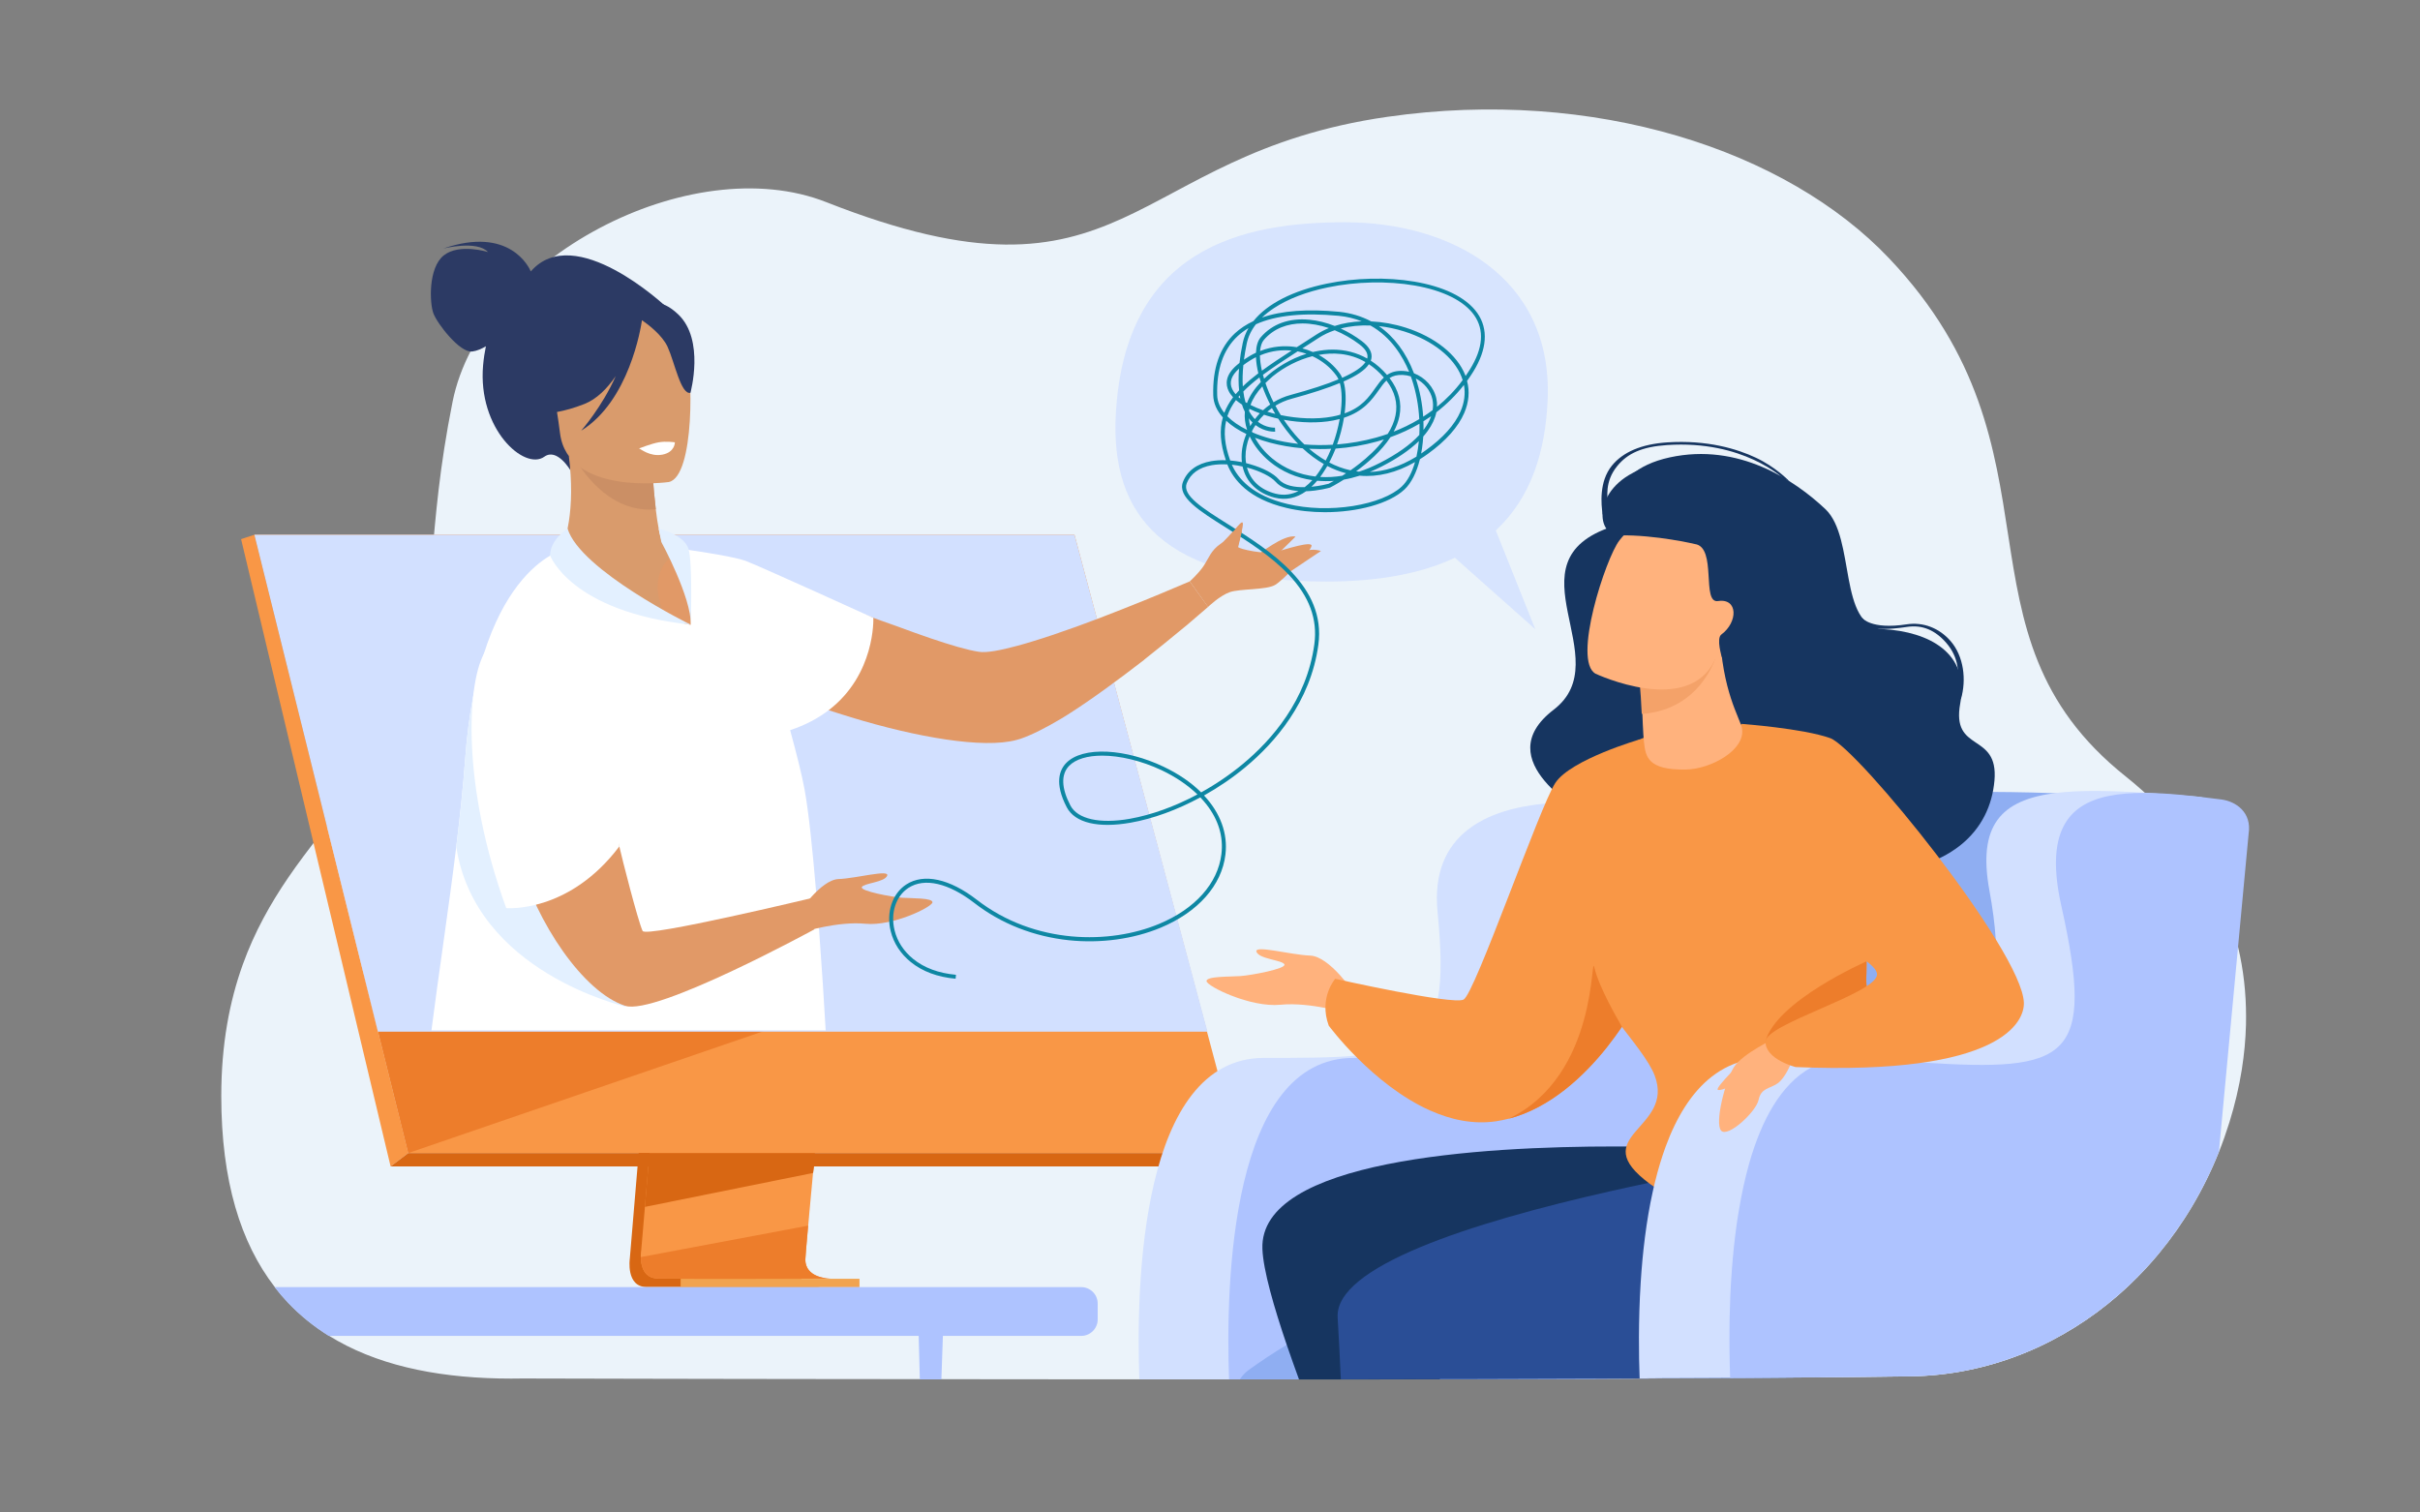 <?xml version="1.0" encoding="utf-8"?>
<!-- Generator: Adobe Illustrator 24.0.3, SVG Export Plug-In . SVG Version: 6.00 Build 0)  -->
<svg version="1.1" id="_x2018_ÎÓÈ_x5F_1" xmlns="http://www.w3.org/2000/svg" xmlns:xlink="http://www.w3.org/1999/xlink"
	 x="0px" y="0px" viewBox="0 0 3200 2000" style="enable-background:new 0 0 3200 2000;" xml:space="preserve">
<rect x="0" y="0" width="3200" height="2000" fill="#808080" stroke="none"/>
<style type="text/css">
	.st0{fill:#EBF3FA;}
	.st1{opacity:0.8;fill:#D2E0FF;}
	.st2{fill:#D86713;}
	.st3{fill:#F99746;}
	.st4{fill:#F1A34F;}
	.st5{fill:#ED7D2B;}
	.st6{fill:#D2E0FF;}
	.st7{fill:#2C3A64;}
	.st8{fill:#D99B6C;}
	.st9{fill:#E19967;}
	.st10{fill:#FFFFFF;}
	.st11{fill:#CB8F65;}
	.st12{fill:#E3F0FF;}
	.st13{fill:#0E87A3;}
	.st14{fill:#AEC3FF;}
	.st15{fill:#8FAEF2;}
	.st16{fill:#163560;}
	.st17{fill:#2A4E96;}
	.st18{fill:#FFB27D;}
	.st19{fill:#F4A269;}
	.st20{fill:#F2CCAA;}
</style>
<g>
	<path class="st0" d="M2970,1344c0,3.7,0,7.4-0.1,11v0.1c-0.5,19.6-2.4,39.3-5.5,59l0,0.1c-3.7,23.3-9.2,46.5-16.3,69.5
		c-4.2,13.4-8.8,26.6-13.9,39.4v0c-20,50.2-47.1,95.5-79.6,134.7l0,0c-8.7,10.5-17.7,20.5-27.2,30v0
		c-33.9,34.5-72.5,63.1-114.4,84.8c-12.5,6.5-25.3,12.4-38.4,17.6c-46.8,18.7-96.8,29.1-148.3,29.8c-7.8,0.1-15.8,0.2-24,0.3
		c-13.2,0.2-26.8,0.4-41,0.5c-12.1,0.1-24.6,0.3-37.5,0.4c-1.3,0-2.6,0-3.8,0h0c-5.2,0-10.4,0.1-15.7,0.1h-0.1c-0.5,0-1.1,0-1.6,0
		c-18.1,0.2-36.8,0.3-56,0.5c-12.6,0.1-25.4,0.2-38.5,0.3c-6.7,0-13.4,0.1-20.2,0.1c-12.2,0.1-24.6,0.2-37.2,0.2c-1.1,0-2.1,0-3.2,0
		c-6.7,0-13.3,0.1-20.1,0.1c-9.5,0-19.1,0.1-28.8,0.1c-3.4,0-6.9,0-10.3,0.1c-4.5,0-9,0-13.5,0.1c-2.2,0-4.5,0-6.7,0
		c-12.9,0.1-25.8,0.1-38.9,0.2c-6.7,0-13.4,0.1-20.1,0.1c-28.5,0.1-57.5,0.2-86.9,0.3c-31.2,0.1-62.8,0.2-94.8,0.3h-3
		c-4.4,0-8.7,0-13.1,0c-2.4,0-4.7,0-7.1,0c-36.6,0.1-73.6,0.1-110.8,0.2c-5.9,0-11.8,0-17.7,0h-5.2c-10.6,0-21.2,0-31.9,0
		c-6.9,0-13.7,0-20.6,0c-15.9,0-31.8,0-47.7,0c-3.7,0-7.4,0-11.2,0c-4.5,0-9,0-13.5,0c-2,0-3.9,0-5.9,0c-2.6,0-5.2,0-7.8,0h-6.6
		c-32.9,0-65.6,0-98.1,0h-20.2c-15.9,0-31.7,0-47.5,0h-41c-39,0-77.3,0-114.8-0.1c-19.8,0-39.4,0-58.7-0.1c-9.6,0-19,0-28.5,0
		c-2.9,0-5.8,0-8.8,0c-17.7,0-35.1,0-52.2-0.1c-8,0-16,0-23.8,0c-54.5-0.1-105.7-0.2-152.6-0.2c-40.5-0.1-77.7-0.2-111-0.2
		c-58.7-0.1-105.2-0.2-135.6-0.3c-1.8,0-3.5,0-5.2,0c-22.6-0.1-34.9-0.1-34.9-0.1c-88.8,1.7-169-10.5-233.9-43.3
		c-8.1-4.1-16-8.5-23.7-13.3c-19.7-12.3-37.8-26.8-53.9-43.8c-6.2-6.5-12.1-13.4-17.7-20.7c-44.9-58.1-70.6-140-70.6-252.3
		c0-68.9,11-125.3,28.3-173.6c15.8-44,37-81.2,60-115c54.6-80,119.9-140.3,150.4-224c3.7-10,6.9-19.6,9.9-29.1
		c38.3-122.2,22.1-200.6,57.2-376.2c38-190,315.2-334.7,494.2-264.2c401.6,158.1,394.9-62.9,741.8-112.8
		c274.2-39.4,527.9,44.1,663.5,187c243.3,256.2,72.9,493.9,312.8,685.1c7.9,6.3,15.5,12.7,22.8,19.3c0.7,0.6,1.4,1.3,2.2,2
		c0.2,0.1,0.3,0.3,0.5,0.5c0.1,0,0.1,0.1,0.1,0.1h0c2,1.8,4,3.6,5.9,5.5c1.2,1.2,2.4,2.3,3.6,3.5c25.1,24.2,46.1,49.8,63.2,76.4
		c2.6,4,5.1,8,7.4,12c5,8.4,9.6,16.9,13.9,25.5c5.2,10.5,9.8,21.1,14,31.8c4.4,11.5,8.3,23.1,11.5,34.8v0c1.3,4.7,2.5,9.3,3.6,14v0
		C2966.6,1282.3,2970,1313.1,2970,1344z"/>
	<path class="st1" d="M2046.5,527.8c6.5-162-129.2-233.9-268-233.9s-289.9,36-302.9,251.3C1467.1,683.7,1541,769,1753.6,769
		c71.7,0,127.5-11.3,170.2-31.5l106.3,94.5l-52.2-130.6C2024.2,658.4,2043.7,597.7,2046.5,527.8z"/>
	<g>
		<path class="st2" d="M884.9,1044.4l-52.1,619.9c0,0-5.5,37.6,22.5,37.6c46,0.1,228.8,0,228.8,0s-34.6-7.8-34.2-25.4
			c0.5-20.7,60.9-638,60.9-638L884.9,1044.4z"/>
		<path class="st3" d="M1098.8,1690.7c-9,0-183.6,0.6-228.4,0c-19.5-0.2-22.9-17.3-23.1-28.4c-0.1-5.3,0.6-9.2,0.6-9.2l1.4-16.1
			l3.5-41.1l3.1-36.3l3.9-46.6l3.3-39.4l37-440.5l225.9-5.9c0,0-25.5,258.3-43.5,446.4c-2,21-3.9,41-5.7,59.8
			c-0.6,6-1.1,11.8-1.7,17.5c-1.7,17.8-3.2,34.1-4.5,48.6c-0.7,7.6-1.3,14.7-1.9,21.1c-2.3,25.4-3.6,41.6-3.7,44.6
			c0,1.8,0.1,3.5,0.4,5C1069.2,1690.1,1095.5,1690.7,1098.8,1690.7z"/>
		<polygon class="st3" points="336.4,707.1 463.4,1217.2 480.8,1287.1 539.9,1524.7 1638.8,1524.7 1420.8,707.1 		"/>
		<polygon class="st3" points="336.4,707.1 318.8,712.9 516.5,1542.4 539.9,1524.7 		"/>
		<polygon class="st2" points="516.5,1542.4 1608.6,1542.4 1638.8,1524.7 539.9,1524.7 		"/>
		
			<rect x="900" y="1691" transform="matrix(-1 -1.224647e-16 1.224647e-16 -1 2036.519 3393.195)" class="st4" width="236.5" height="11.2"/>
		<polygon class="st2" points="1076.4,1542.4 1075.2,1551 852.8,1595.9 855.8,1559.6 857.3,1542.4 		"/>
		<path class="st5" d="M1098.8,1690.7c-9,0-183.6,0.6-228.4,0c-19.5-0.2-22.9-17.3-23.1-28.4l221.3-41.6
			c-2.3,25.4-3.6,41.6-3.7,44.6c0,1.8,0.1,3.5,0.4,5C1069.2,1690.1,1095.5,1690.7,1098.8,1690.7z"/>
		<polygon class="st5" points="1022.6,1359.1 539.9,1524.7 480.8,1287.1 		"/>
		<polygon class="st6" points="336.4,707.1 1420.8,707.1 1596.7,1364.2 499.7,1364.2 		"/>
	</g>
	<g>
		<path class="st7" d="M701.9,358.9c-2.2-5.2-28-60.4-115.6-30.3c0,0,44.5-11.2,59,4.7c0,0-37.8-12-58.5,4.4
			c-20.7,16.5-18.8,63.1-13.7,76.7c5.1,13.6,34.9,52.4,51.3,50.4c6.2-0.8,12.6-3.6,18.1-6.9c-1.6,7.7-2.9,16.1-3.7,25.2
			c-7.4,84.1,54.7,139.7,81,120.8c16.9-12.1,34.4,17.9,34.4,17.9l125.6-217.1C879.7,404.8,759.9,292,701.9,358.9z"/>
		<path class="st8" d="M937.5,870.1c-119,53.2-208.4-134.5-200.7-136.5c11.9-13.5,24.2-61.4,15.4-130.4l6.2,0.4l103.5,7.7
			c0,0,1.6,32.1,5.2,62c2.4,19.7,5.6,38.4,9.8,46.6c1.2,2.4,23.7,5.7,23.7,5.7C902.4,727.6,969.3,855.9,937.5,870.1z"/>
		<g>
			<path class="st9" d="M1573.2,768.8l24.3,33.7c0,0-10.6,9.1-27.6,23.7c-5.1,4.3-8.2,6.7-8.2,6.7c-13.7,11.5-30.5,24.9-48.8,39.5
				l-0.2,0.3c-31.9,24.6-68.2,51.6-101.2,72.5c-3,1.9-5.9,3.7-8.8,5.4c-20,11.9-38.5,21.3-53.5,26.4c-1.7,0.6-3.2,1-5.2,1.5
				c-43.7,11.8-132-3.6-218.6-30c-12-3.6-23.7-7.5-35.3-11.2c-42.5-14.2-82.6-30.4-115.1-47c-19.5-9.7-36.6-19.5-49.4-29.1
				c-4.6-3.3-8.9-6.4-12.6-9.8c-70.3-57.6-37.2-113.5-23.9-113.5c16.7-0.2,40.1,4.2,67.1,11.1c42.6,11.5,95.2,29.8,146.7,48.8
				c28.3,10.4,56.4,21,82.8,30.2c15.8,5.9,30.8,11.2,44.7,16c26.6,9,48.7,15.6,64.1,17.9c10,1.6,28.5-1.9,51.3-8.1
				c6-1.6,12.4-3.5,19-5.5c36.7-11.1,80.7-27.4,118.9-42.6c18.8-7.3,36.3-14.6,50.9-20.6C1557.8,775.3,1573.2,768.8,1573.2,768.8z"
				/>
		</g>
		<path class="st10" d="M1095.8,939.1c-13.6,10.4-30.4,19.6-51,26.4c8.6,31.4,15.6,59.5,19.1,78.5c5.5,30,10.7,81.3,15.3,135.6
			c1.3,15.7,2.6,31.6,3.7,47.4c3.9,52.6,7.1,103.2,8.9,135.5H570.5c9.7-76.1,22.9-161.9,32.8-242.7c4.9-40.2,9.1-79.1,11.7-115
			c2.2-31.1,5.9-58.7,10.6-83.3c0-0.2,0.1-0.4,0.1-0.6c4-20.7,8.7-39.2,13.9-55.7c0,0,0,0,0,0c26.2-83.3,65.3-117.3,87.9-130.5
			c5.5-3.2,10.1-5.2,13.2-6.4c3.1-1.2,4.9-1.6,4.9-1.6c27.9,54.1,97.2,80.9,137.4,92.4c17.2,4.9,29.1,6.9,30.2,7.1c0,0,0.1,0,0.1,0
			c0,0,0-0.2,0-0.5c0-0.2,0-0.4,0-0.6c0.9-31-5.8-67.5-9.8-86.4c-1.7-8-2.9-12.8-2.9-12.8h0c2.5,0.3,6,0.8,10.1,1.3
			c22,3.1,62.2,9.6,75.1,14.4c18.1,6.7,169,75.4,169,75.4s0,0,0,0C1154.9,818.1,1157.6,891.8,1095.8,939.1z"/>
		<path class="st11" d="M862,611.4c0,0,1.6,32.1,5.2,62c-56.7,5.3-92.9-42.6-108.7-69.7L862,611.4z"/>
		<path class="st8" d="M884.3,637.4c0,0-133.5,18.6-143.8-64.8c-10.3-83.3-34.4-137,50.4-152.4c84.8-15.4,105.3,14.4,115.5,41.4
			C916.6,488.6,918.8,630.4,884.3,637.4z"/>
		<path class="st7" d="M896.8,415.7c-23.7-22.5-38.7-15.1-46.5-6.5c-78-31.3-117.9,33.9-117.9,33.9c-1.6,60.9-40.6,100.4-40.6,100.4
			s26.2,12.1,80.7-9.2c16.6-6.5,30.5-20.6,41.7-37c-18.1,40.9-45.7,72.2-45.7,72.2c63.4-39.2,78.9-135.9,80.4-146.1
			c9.1,6.3,27.1,20.3,33.9,35.3c9.3,20.4,17.6,63.7,30.2,60.7C912.9,519.4,932.4,449.5,896.8,415.7z"/>
		<path class="st9" d="M1573.2,768.8c0,0,11.6-10.3,18.4-20.5c6.8-10.2,9.5-20.4,22.4-29.2c12.9-8.8,27.2-32,29.2-27.9
			c2,4.1-6.8,29.2-6.1,32s36.7,10.5,50.3,6.6c13.6-3.9,47.6-14.8,46.9-8c-0.7,6.8-36.7,44.9-48.3,51.7c-11.6,6.8-46.2,4.8-59.8,9.5
			c-13.6,4.8-28.8,19.6-28.8,19.6L1573.2,768.8z"/>
		<path class="st9" d="M1662.3,734.5c0,0,35.4-28.6,50.8-24.9l-25.4,24.9H1662.3z"/>
		<path class="st9" d="M1693.2,764.4l53.5-35.8c0,0-9.9-3.7-20.7,0C1715,732.3,1693.2,764.4,1693.2,764.4z"/>
		<path class="st12" d="M827.3,1331.3c-2.3-1.3-198.3-45.2-224-211.6c5-40.2,9.1-79.1,11.7-115c2.3-31.3,5.9-59.1,10.7-83.8
			c24.4-3.8,53.7,22.5,66.9,61.5C719.6,1062.7,826.6,1327.9,827.3,1331.3z"/>
		<g>
			<path class="st9" d="M1076,1186.9l0.7,42.1c0,0-209.4,114.4-250.1,101c-55.2-18.1-116.5-108.6-141.5-195.6
				c-3.5-12-6.7-24-9.9-35.7c-11.3-43.4-19.5-85.8-23.3-122.1c-2.5-21.7-3.6-41.3-2.6-57.3c0.3-5.6,0.5-11,1.3-15.9
				c9.9-90.3,74.8-93.1,82.1-81.9c9.3,13.9,18.3,35.9,27.3,62.3c13.6,42,26.9,96,39.1,149.5c6.8,29.4,13.2,58.7,19.8,85.8
				c3.7,16.4,24.4,97.7,30.8,111.9C853.8,1240.3,1076,1186.9,1076,1186.9z"/>
		</g>
		<path class="st10" d="M724.7,792.5c0,0-63.1,30.6-85.1,72.6c-22,41.9-29.1,173.9,29.8,335.7c0,0,82.4,7.5,149.6-81.6
			C818.9,1119.2,794,767.3,724.7,792.5z"/>
		<path class="st12" d="M750.5,699c0,0-23,14.3-23.1,35.5c0,0,27.2,74.3,185.9,91.5C913.3,826.1,767.3,754.2,750.5,699z"/>
		<path class="st12" d="M874.5,716.7c0,0,40,73.5,38.9,109.4c0,0,2.7-81.4-3-100.3C904.7,706.8,871,699,871,699L874.5,716.7z"/>
		<path class="st10" d="M845,593c1.4,0,14.1,11.3,30.8,8.2c16.8-3.2,16.6-16.3,16.6-16.3s-11.4-1.8-21.5,0
			C860.9,586.7,845,593,845,593z"/>
		<path class="st9" d="M1055.5,1208.2c0,0,29.5-44.9,53.3-45.8s67.8-13.2,64.3-4.4c-3.5,8.8-30.8,9.7-33.5,15s40.5,13.2,52.9,14.1
			c12.3,0.9,41.4,0,40.5,6.2c-0.9,6.2-52.4,31.7-88.7,28.2c-36.3-3.5-81.3,10.6-81.3,10.6L1055.5,1208.2z"/>
	</g>
	<g>
		<path class="st13" d="M1263.6,1294.2c-24-2.2-43.9-9.6-59.3-22.1c-13.4-10.8-22.6-24.9-26.5-40.7c-6.2-25,2.1-49.8,20.5-61.8
			c23.2-15.1,57.3-7.7,93.4,20.2c76.8,59.5,176.4,58.9,241,31.9c47.7-19.9,77.7-53.6,82.4-92.3c2.8-23.2-3.9-45.3-19.8-65.7
			c-2.5-3.2-5.2-6.3-8.1-9.3c-30.5,16.5-62.6,28.3-92.4,33.5c-42.8,7.5-73.5,0.1-84.2-20.4c-16.6-31.8-9.6-49.4-0.8-58.5
			c10.5-10.9,29.9-16.2,54.5-15c23.5,1.2,49.8,8.2,74,19.7c20.1,9.5,36.9,21.1,50,34.1c19.5-10.8,38.3-23.6,55.4-37.8
			c37.5-31.2,84.3-84,94.3-158.3c4.4-32.8-6.6-62.8-33.6-91.5c-23.6-25-54.9-44.7-82.6-62.1c-36.5-22.9-65.3-41-57.5-61
			c5.7-14.6,18.6-24,37.3-27.3c6-1,12.5-1.5,19.4-1.2c-7.6-22.3-8.6-40.5-4-56.6c-8-8.9-12.4-18.8-12.7-29.2
			c-1-35.8,8.6-63.4,28.6-82c6.9-6.4,15.1-11.8,24.5-16.2c18.2-22.8,52-40.3,97.4-49.6c73.7-15.2,168.2-4.7,198.8,39.1
			c14.7,21.1,12.8,47.8-5.5,77.4c-2.6,4.2-5.3,8.2-8.2,12.2c3.7,13.9,2.4,28.1-3.7,42.4c-8,18.5-24.1,36.7-47.9,53.9
			c-3.6,2.6-7.1,5-10.7,7.2c-4.4,17.6-11.5,31.7-20.5,40.1c-20.2,18.9-62.2,30-105.1,30c-17.3,0-34.8-1.8-51-5.7
			c-50.2-11.9-70.2-37.5-78.1-57.5c-7-0.4-13.9-0.1-20.4,1c-17,3-28.2,11.1-33.3,24c-6.2,15.9,21,33,55.4,54.6
			c54.5,34.3,129.2,81.2,118.7,158.8c-10.3,76-58,129.9-96.2,161.7c-16.9,14.1-35.6,26.8-55,37.7c21.5,23,31.7,50.2,28.3,78.2
			c-4.9,40.7-36.1,75.9-85.6,96.6c-36.2,15.1-79.4,21-121.5,16.6c-46.4-4.9-89.6-21.9-124.8-49.2c-34.3-26.5-66.1-33.8-87.3-20
			c-16.6,10.8-23.9,33.3-18.3,56.1c3.6,14.7,12.2,27.8,24.7,37.9c14.6,11.8,33.6,18.8,56.5,20.9L1263.6,1294.2z M1457.4,999.2
			c-19.2,0-34.9,4.5-43.7,13.5c-10.9,11.3-10.3,29.4,1.7,52.4c9.4,18,38.8,24.6,78.6,17.6c28.8-5.1,59.8-16.4,89.4-32.2
			c-12.8-12.3-28.8-23.2-47.3-32C1509.1,1005.8,1480.7,999.2,1457.4,999.2z M1628.9,614.5c8.1,18.4,27.4,40.9,73.4,51.9
			c26.8,6.4,57.6,7.3,86.8,2.7c28.2-4.5,51.7-13.8,64.4-25.7c7.7-7.2,13.7-18.6,17.6-32.4c-24.6,14.1-49.2,20.1-73.2,18
			c-7,2.2-14,4-20.9,5.2c-9.9,6.2-17,9.9-18,10.4l-0.5,0.2c-1.1,0.3-15.4,4.3-31.5,4.8c-13,9.2-27,12.2-41.6,8.4
			c-22.6-5.8-37.8-20.7-42.3-41.1C1638.5,615.8,1633.7,615,1628.9,614.5z M1648.9,618.2c4.7,17.2,17.9,29.5,37.8,34.6
			c11.4,2.9,21.6,1,30.3-3.5c-11.7-0.8-23.1-4-30.3-12.3C1680.8,630.3,1666.2,622.8,1648.9,618.2z M1647.7,612.4
			c1.9,0.5,3.9,1,5.8,1.6c16.8,4.8,30.7,12.2,37.2,19.6c7.6,8.7,21.4,10.9,34.5,10.6c3.7-2.8,7.1-5.9,10.1-9.3
			c-21-3-40.4-11.4-56.2-24.4c-11.9-9.8-21-21.5-26.7-33.6c-3.7,9.1-5.5,18.5-5.4,27.1C1647,606.9,1647.3,609.7,1647.7,612.4z
			 M1741.7,635.7c-2.5,2.9-5,5.6-7.6,8c11.6-1.1,21.1-3.6,22.7-4c0.7-0.4,3.3-1.7,7-3.8C1756.4,636.4,1749,636.3,1741.7,635.7z
			 M1745.7,630.7c9.6,0.6,19.3,0,29.2-1.6c1.6-1,3.3-2.1,5-3.3c-8.4-2.2-16.7-5.4-24.8-9.6c-2,3.4-4,6.7-6.1,9.8
			C1748,627.6,1746.9,629.2,1745.7,630.7z M1659.5,578.9c5.4,9.9,13.2,19.5,23,27.5c16,13.1,35.6,21.3,57,23.7
			c1.9-2.3,3.6-4.7,5.2-7.1c2-3,4-6.1,5.8-9.4c-9.7-5.6-19.1-12.5-28-20.8c-14.9-1.3-29.5-3.8-43.3-7.5
			C1672.2,583.4,1665.6,581.3,1659.5,578.9z M1876.2,583.3c-12.2,11.8-28.7,23.1-49.5,33.7c-5.2,2.6-10.3,5-15.4,7.1
			c18.7-0.7,39.3-6.6,61.7-20.3C1874.4,597.3,1875.5,590.4,1876.2,583.3z M1793.2,623.2c1.3,0.2,2.6,0.3,3.9,0.5
			c9-2.9,18-6.7,27.2-11.4c22.9-11.7,40.5-24.1,52.5-37.2c0.2-4.9,0.3-9.8,0.2-14.8c-12,7-24.8,12.9-38.4,17.8
			C1826.8,596.2,1809,611.7,1793.2,623.2z M1757.7,611.6c8.5,4.5,17.9,8.1,28.1,10.3c3.7-2.6,7.7-5.5,11.6-8.6
			c10.7-8.4,23-19.5,32.6-32.2c-3,1-6,1.9-9.1,2.7c-17.7,4.9-36.2,8.1-54.8,9.4C1763.5,599.6,1760.7,605.8,1757.7,611.6z
			 M1626.7,608.9c5.1,0.4,10.2,1.2,15.5,2.2c-0.3-2.3-0.4-4.6-0.4-7.1c-0.1-9.6,2-20,6.3-30.1c-10.8-5.1-19.8-11.1-26.7-17.6
			C1617.8,571.3,1619.3,588.3,1626.7,608.9z M1731.1,593.4c6.4,5.5,13.8,10.9,21.9,15.6c2.6-4.9,5-10.1,7.2-15.6
			C1750.5,594,1740.7,593.9,1731.1,593.4z M1882,577.2c-0.2,2.7-0.4,5.4-0.7,8.1c-0.5,5-1.2,9.8-2.1,14.4c2-1.3,4-2.7,6-4.2
			c23.1-16.6,38.6-34,46.2-51.7c5-11.7,6.5-23.4,4.4-34.8c-10.6,13.5-22.8,25.6-36.5,36.2c-1.7,8.2-5.5,16.4-11.4,24.6
			C1886.1,572.3,1884.1,574.8,1882,577.2z M1724.8,587.7c12.4,1,24.9,1.1,37.5,0.4c4-10.8,7.1-22.4,9.2-34c-2.8,0.7-5.8,1.4-8.9,2
			c-19,3.6-42.3,3.1-65-1c5.8,8.7,12.2,16.9,19,24.3C1719.1,582.1,1721.8,584.9,1724.8,587.7z M1777.1,552.4c0,0.3-0.1,0.6-0.1,0.9
			c-2,11.7-5,23.4-9,34.4c17.4-1.4,34.8-4.4,51.4-9c5-1.4,10.2-3,15.6-4.9c4.9-7.7,8.6-15.9,10.3-24.5c3.2-16-0.8-31.4-12-46.1
			c-3.6,3.4-6.8,7.9-10.3,12.9C1814,528.7,1803.2,543.9,1777.1,552.4z M1656.1,571.8c7.4,3.2,15.6,6,24.5,8.4
			c11.5,3.1,23.6,5.3,35.9,6.7c-1.3-1.3-2.5-2.6-3.8-4c-8.5-9.2-16-19.2-22.5-29.3c-3.3-0.7-6.7-1.6-9.9-2.5c-3.1-0.8-6-1.7-8.9-2.7
			c-3,2.9-5.7,6-8.1,9.3c10.8,8.4,22.1,7.8,22.6,7.8l0.3,5.3c-0.6,0-13.6,0.8-26-8.7c-1.8,2.7-3.4,5.4-4.8,8.2
			C1655.7,570.8,1655.9,571.3,1656.1,571.8z M1837.4,499.9c12.2,15.9,16.6,32.9,13.1,50.4c-1.4,7.1-4.1,13.9-7.6,20.5
			c10.9-4.3,22.4-9.7,33.8-16.6c-0.9-17.8-4.2-36.1-9.9-52.9c-0.4-1.2-0.8-2.4-1.3-3.6c-3.4-1.1-6.9-1.7-10.4-1.9
			C1847.5,495.4,1841.9,497,1837.4,499.9z M1622.9,550.4c6.6,6.7,15.4,12.8,26.2,18.1c-2.7-8.2-3.7-16.3-3-24
			c-1.5-2.9-2.8-6.1-3.8-9.5c-3-1.9-5.6-3.9-8-6C1629.2,535.8,1625.4,542.9,1622.9,550.4z M1882.2,557.1c0.1,3.8,0.2,7.6,0.1,11.4
			c0.4-0.6,0.9-1.1,1.3-1.7c3.9-5.4,6.9-10.9,8.8-16.4C1889.1,552.7,1885.7,554.9,1882.2,557.1z M1651.4,553.1
			c0.3,3.4,0.9,6.9,1.8,10.4c1-1.6,2-3.3,3-4.9c-0.9-0.9-1.8-1.8-2.7-2.8C1652.8,554.9,1652.1,554,1651.4,553.1z M1651.6,543.5
			c1.7,3.2,3.7,6.1,5.9,8.7c0.6,0.7,1.2,1.4,1.9,2c2-2.7,4.2-5.2,6.5-7.7c-5-1.8-9.6-3.8-13.8-5.9
			C1651.9,541.6,1651.7,542.6,1651.6,543.5z M1693.6,548.9c22.5,4.7,47.1,5.9,68,2c3.9-0.7,7.5-1.6,10.8-2.6
			c2.5-16.8,2.2-31.5-0.7-41.8c-16.2,6.7-37.3,13.6-63.8,20.8c-7.9,2.1-15,5.3-21.4,9.2C1688.7,540.8,1691.1,544.9,1693.6,548.9z
			 M1872.1,500.5c5.3,16,8.7,33.2,9.8,50.5c4.2-2.7,8.4-5.6,12.5-8.7c0.8-4.9,0.7-9.6-0.3-14.3
			C1891.6,516.3,1883.1,506.1,1872.1,500.5z M1675.8,544.4c3.4,1.1,6.9,2,10.5,2.9c-1.5-2.6-3-5.1-4.4-7.7
			C1679.8,541.1,1677.8,542.7,1675.8,544.4z M1776.6,504.5c3.1,10.6,3.6,25.1,1.4,42.1c22.6-8,32.1-21.4,40.6-33.5
			c3.7-5.2,7.1-10,11.3-13.9c-6.3-7.3-13-13.1-19.8-17.6C1805.1,489.3,1794.1,496.8,1776.6,504.5z M1650.9,433.8
			c-5.4,3.2-10.2,6.8-14.5,10.8c-18.8,17.6-27.9,43.8-26.9,78c0.2,8.1,3.5,16,9.4,23.3c2.8-7.2,6.7-14,11.6-20.6
			c-2.6-2.8-4.6-5.6-6-8.6c-3.8-8-5-20.4,11.2-34.1c1.1-0.9,2.2-1.8,3.3-2.7c0.9-8.3,2.3-17.1,4.3-26.4
			C1644.7,446.7,1647.3,440.1,1650.9,433.8z M1653.6,535.5c5,2.5,10.5,4.9,16.5,7c2.9-2.7,6.1-5.2,9.5-7.6
			c-4.1-8.1-7.6-16.2-10.4-24C1661.8,519,1656.4,527.5,1653.6,535.5z M1869.7,493.6c14.7,5.6,26.4,18.3,29.6,33.4
			c0.8,3.6,1.1,7.2,0.9,10.9c12-9.7,23.6-21.4,33.9-35.3c-0.5-1.5-1-3.1-1.6-4.6c-10.1-25.5-38.2-47.8-75.3-59.6
			c-11.3-3.6-22.7-6-33.9-7.2C1843.4,445.1,1859.3,466.2,1869.7,493.6z M1646.9,531.8c0.6,0.4,1.3,0.8,2,1.2
			c3.5-9.5,9.9-19,18.3-27.9c-0.6-2-1.2-4-1.8-6c-8.1,6.2-15.2,12.3-21.3,18.6C1644.7,522.8,1645.6,527.4,1646.9,531.8z
			 M1673.3,506.5c2.9,8.5,6.5,17.1,10.7,25.4c6.7-4.1,14.2-7.4,22.4-9.6c26.9-7.3,47.8-14.1,63.5-20.7c-0.8-1.8-1.7-3.4-2.7-4.8
			c-7.9-11-19-19.9-31.8-25.8c-18.4,4.7-36.9,14-52.3,26.5C1679.7,500.5,1676.3,503.5,1673.3,506.5z M1637.5,524.9
			c0.8,0.7,1.7,1.5,2.6,2.2c-0.3-1.4-0.6-2.9-0.8-4.3C1638.7,523.5,1638.1,524.2,1637.5,524.9z M1638.4,487.5
			c-10.3,9.1-13.3,18.2-9,27.1c1.1,2.3,2.6,4.5,4.5,6.7c1.5-1.7,3-3.5,4.6-5.2C1637.6,507.5,1637.5,497.9,1638.4,487.5z
			 M1644.1,482.8c-1,10.3-1.3,19.7-0.7,28.2c6-5.9,12.9-11.6,20.5-17.4c-1.8-7.6-2.9-14.8-3.1-21.3
			C1655.4,475,1649.8,478.5,1644.1,482.8z M1670,495.6c0.5,1.7,0.9,3.4,1.5,5.2c15-14.3,35.1-26.4,56.1-33
			c-3.8-1.3-7.7-2.4-11.7-3.2C1698.6,475.8,1683.2,485.9,1670,495.6z M1743.7,469.3c11.1,6.1,20.8,14.5,27.9,24.5
			c1.2,1.7,2.3,3.6,3.2,5.8c0.2-0.1,0.4-0.2,0.6-0.3c15.6-7,25.8-13.9,30.2-20.5C1784.1,466.3,1761.6,466,1743.7,469.3z M1813.2,425
			c14.9,0.7,30.3,3.4,45.7,8.3c38.6,12.3,67.9,35.7,78.6,62.7c0.2,0.4,0.3,0.8,0.5,1.2c1.9-2.8,3.8-5.7,5.7-8.7
			c17.4-28,19.3-52.1,5.7-71.6c-13.2-18.9-41.2-32.9-79-39.4c-35.4-6.1-77.1-5.3-114.5,2.5c-28.3,5.8-52.9,15.3-71.3,27.4
			c-6,4-11.3,8.1-15.9,12.5c26.2-9.1,60.3-11.6,102.1-7.6C1786.2,413.9,1800.4,418.2,1813.2,425z M1812.6,476.9
			c7.8,5,15,11.3,21.5,18.9c5.4-3.7,12-5.8,21.4-5.3c2.6,0.1,5.2,0.5,7.8,1.1c-8.4-20.3-23.8-45.9-51.2-61.2
			c-13.8-0.5-27.1,0.8-39.2,4c9.7,4.5,19.2,10.1,27.8,16.6c9.9,7.5,14.2,15.3,12.7,23.2C1813.1,475.1,1812.9,476,1812.6,476.9z
			 M1666,470c0.1,6,1,12.8,2.6,20.2c11.7-8.6,24.9-17.3,39.3-26.6C1696.7,462.4,1682,463.2,1666,470z M1660.7,428.8
			c-6.2,8-10.3,16.6-12.2,25.8c-1.5,7.3-2.7,14.3-3.6,21c5.4-3.7,10.7-6.8,15.9-9.2c0.3-8.8,2.4-15.9,6.3-20.4
			c15.2-17.7,37.5-25.8,64.4-23.2c10.9,1,22.2,3.8,33.4,8.2c11.1-3.6,23.1-5.6,35.7-6.1c-9-3.6-19.1-6.2-30.4-7.3
			C1723.8,413.2,1687.1,416.9,1660.7,428.8z M1762.2,462.3c16.5,0,31.9,4,45.7,11.8c0.1-0.3,0.2-0.6,0.2-0.9
			c1.1-5.8-2.5-11.8-10.7-18c-9.9-7.5-21-13.8-32.5-18.5c-7.7,2.6-14.9,6-21.3,10.2c-7.2,4.7-14.1,9.1-20.8,13.4
			c-0.2,0.2-0.5,0.3-0.7,0.4c4.8,1.2,9.4,2.8,13.9,4.8c0.9-0.2,1.8-0.4,2.7-0.6C1746.7,463.2,1754.6,462.3,1762.2,462.3z
			 M1722.2,427.7c-19.6,0-37.9,6.5-51,21.8c-2.8,3.3-4.4,8.3-5,14.7c17-6.7,32.5-7.1,44.2-5.7c1.5,0.2,2.9,0.4,4.3,0.6
			c1.7-1.1,3.4-2.2,5.2-3.3c6.7-4.3,13.6-8.8,20.8-13.4c5.1-3.3,10.7-6.2,16.5-8.6C1745.6,429.9,1733.7,427.7,1722.2,427.7z"/>
	</g>
	<g>
		<path class="st14" d="M1451.5,1723.8v20.9c0,12-9.8,21.8-21.8,21.8h-995c-19.7-12.3-37.8-26.8-53.9-43.8
			c-6.2-6.5-12.1-13.4-17.7-20.7h1066.6C1441.7,1702,1451.5,1711.7,1451.5,1723.8z"/>
		<path class="st14" d="M1246.9,1763.3l-0.1,3.1l-2,57.6c-9.6,0-19,0-28.5,0l-1.5-57.5l-0.1-4.8L1246.9,1763.3z"/>
	</g>
	<g>
		<g>
			<path class="st15" d="M2934.4,1070.3c0,0-238.8-52.1-699.4,0l-52.9,537l632.5-31.3L2934.4,1070.3z"/>
			<path class="st6" d="M2177.2,1070.3l-1.1,12.3l-2.3,24.9l-6.5,71.4l0,0.4l-15.2,167.1l-1.7,18.9l-13.7,150.6l-5.4,58.9
				l-10.1,111.2l-7.5,82.2l-5,55c-28.5,0.1-57.5,0.2-86.9,0.3c-31.2,0.1-62.8,0.2-94.8,0.3h-3c-4.4,0-8.7,0-13.1,0
				c-2.4,0-4.7,0-7.1,0c-36.6,0.1-73.6,0.1-110.8,0.2c-5.9,0-11.8,0-17.7,0h-5.2c-10.6,0-21.2,0-31.9,0c-6.9,0-13.7,0-20.6,0
				c-15.9,0-31.8,0-47.7,0c-3.7,0-7.4,0-11.2,0c-4.5,0-9,0-13.5,0c-2,0-3.9,0-5.9,0c-2.6,0-5.2,0-7.8,0h-6.6c-32.9,0-65.6,0-98.1,0
				h-20.2c-4.6-126.5,1.8-425.1,164.8-425.1c48.9,0,88.6-0.1,120.4-2.9c67.4-5.8,99.4-23.2,109.5-75.7c5.3-27.5,4.5-64.5-0.4-114.5
				c-10.1-104,66.9-136.1,142.2-143.2c10-1,20-1.5,29.8-1.6c10.9-0.2,21.6,0,31.6,0.5c28,1.4,51.3,4.8,63.5,6.9
				C2173.9,1069.6,2177.2,1070.3,2177.2,1070.3z"/>
			<path class="st14" d="M2295.6,1070.3l-6,65.5l-26.2,288l-8.6,94.8l-2.8,31.2l-4.5,49.8l-0.4,4.5l-10.4,114.8l-4.1,44.9l-5.3,58.8
				c-9.5,0-19.1,0.1-28.8,0.1c-3.4,0-6.9,0-10.3,0.1c-4.5,0-9,0-13.5,0.1c-2.2,0-4.5,0-6.7,0c-12.9,0.1-25.8,0.1-38.9,0.2
				c-6.7,0-13.4,0.1-20.1,0.1c-28.5,0.1-57.5,0.2-86.9,0.3c-31.2,0.1-62.8,0.2-94.8,0.3h-3c-4.4,0-8.7,0-13.1,0c-2.4,0-4.7,0-7.1,0
				c-36.6,0.1-73.6,0.1-110.8,0.2c-5.9,0-11.8,0-17.7,0h-5.2c-10.6,0-21.2,0-31.9,0c-6.9,0-13.7,0-20.6,0c-15.9,0-31.8,0-47.7,0
				c-3.7,0-7.4,0-11.2,0c-4.5,0-9,0-13.5,0c-2,0-3.9,0-5.9,0c-2.6,0-5.2,0-7.8,0h-6.6c-4.6-126.5,1.8-425.1,164.8-425.1
				c1.6,0,3.3,0,4.9,0c178-0.5,246.9-26.3,280.4-159.5c4.7-18.7,8.7-39.4,12.2-62.5c0.4-2.8,0.9-5.5,1.5-8.2c0.3-1.5,0.7-3,1.1-4.4
				c0,0,0,0,0-0.1c8.2-31.1,27.7-52.2,51.7-66.4c8.3-5,17.2-9.1,26.3-12.5c2.7-1,5.4-2,8.1-2.9c19.9-6.5,40.4-10,58.8-11.7
				C2269.1,1067.6,2295.6,1070.3,2295.6,1070.3z"/>
			<path class="st16" d="M2132.2,696.2c0,0-15.1-71.7,75.8-91.4c90.9-19.7,165.1,30.1,205.7,68.4c40.5,38.2,16.2,155.3,76.4,158.7
				c60.3,3.5,114.4,31.2,102,97.9c-12.4,66.7,50.9,37.3,45.2,102.4c-5.8,65.1-55.6,123-181.9,124.2
				c-126.3,1.2-349.9-65.7-354.6-74.2c-4.6-8.5-135.3-75.6-46.4-143.7C2141.7,871.6,1990.9,742.5,2132.2,696.2z"/>
			<path class="st15" d="M2402.4,1821.3c-18.1,0.2-36.8,0.3-56,0.5c-12.6,0.1-25.4,0.2-38.5,0.3c-6.7,0-13.4,0.1-20.2,0.1
				c-12.2,0.1-24.6,0.2-37.2,0.2c-1.1,0-2.1,0-3.2,0c-6.7,0-13.3,0.1-20.1,0.1c-9.5,0-19.1,0.1-28.8,0.1c-3.4,0-6.9,0-10.3,0.1
				c-4.5,0-9,0-13.5,0.1c-2.2,0-4.5,0-6.7,0c-12.9,0.1-25.8,0.1-38.9,0.2c-6.7,0-13.4,0.1-20.1,0.1c-28.5,0.1-57.5,0.2-86.9,0.3
				c-31.2,0.1-62.8,0.2-94.8,0.3h-3c-4.4,0-8.7,0-13.1,0c-2.4,0-4.7,0-7.1,0c-36.6,0.1-73.6,0.1-110.8,0.2c-5.9,0-11.8,0-17.7,0
				h-5.2c-10.6,0-21.2,0-31.9,0c-6.9,0-13.7,0-20.6,0c-15.9,0-31.8,0-47.7,0c-3.7,0-7.4,0-11.2,0c-4.5,0-9,0-13.5,0
				c-2,0-3.9,0-5.9,0c3.2-4.8,7.2-9.2,12.3-12.8c14.7-10.6,31.4-21.8,49.9-32.9c20.2-12.2,42.7-24.4,67.2-35.8
				c66.8-31.2,148.9-56.8,243.9-62.2c38.2-2.2,74.5,0.1,108.6,5.7c16.5,2.7,32.5,6.1,48,10.2c23.7,6.2,46.2,14,67.4,22.7
				c17.8,7.3,34.6,15.3,50.5,23.7c1.9,1,3.7,2,5.5,3C2337.7,1770.1,2374.7,1797.6,2402.4,1821.3z"/>
			<path class="st16" d="M2292.6,1745.6c-1.7,1.8-3.6,3.5-5.7,5c-3.6,2.6-7.7,4.6-12.4,6c-11,3.2-25.4,5.6-42,7.3
				c-19.4,2.1-41.9,3.3-65.6,3.9c-17.3,0.5-35.2,0.6-53.1,0.5c-88.4-0.5-175.4-6.5-175.4-6.5s-34.5,26.8-34.5,62.1
				c-36.6,0.1-73.6,0.1-110.8,0.2c-5.9,0-11.8,0-17.7,0h-5.2c-10.6,0-21.2,0-31.9,0c-6.9,0-13.7,0-20.6,0
				c-5.4-14.8-10.9-30.3-16.2-45.7c-16.8-49.4-31.1-98.6-32.2-126.8c-4.6-118,288.7-135.7,467.4-135.6c4.7,0,9.4,0,14,0
				c14.4,0.1,28,0.3,40.4,0.5c3.8,0.1,7.5,0.2,11.1,0.2c22.6,0.6,40.7,1.3,52.7,1.8c10.4,0.5,16.1,0.8,16.1,0.8s3.8,9.7,8.9,25.1
				c5,14.9,11.2,35.1,16.6,57.2c0.5,2.1,1.1,4.3,1.6,6.5c0.8,3.4,1.6,6.8,2.3,10.3C2310.9,1667.6,2315.3,1721.5,2292.6,1745.6z"/>
			<path class="st17" d="M2556.1,1755c-37.8,31.2-91.9,52.3-152,66.3h-0.1c-0.5,0.1-0.8,0.2-1.3,0.3c-0.1-0.1-0.2-0.2-0.3-0.3
				c-18.1,0.2-36.8,0.3-56,0.5c-12.6,0.1-25.4,0.2-38.5,0.3c-6.7,0-13.4,0.1-20.2,0.1c-12.2,0.1-24.6,0.2-37.2,0.2
				c-1.1,0-2.1,0-3.2,0c-6.7,0-13.3,0.1-20.1,0.1c-9.5,0-19.1,0.1-28.8,0.1c-3.4,0-6.9,0-10.3,0.1c-4.5,0-9,0-13.5,0.1
				c-2.2,0-4.5,0-6.7,0c-12.9,0.1-25.8,0.1-38.9,0.2c-6.7,0-13.4,0.1-20.1,0.1c-28.5,0.1-57.5,0.2-86.9,0.3
				c-31.2,0.1-62.8,0.2-94.8,0.3h-3c-4.4,0-8.7,0-13.1,0c-2.4,0-4.7,0-7.1,0c-36.6,0.1-73.6,0.1-110.8,0.2c-5.9,0-11.8,0-17.7,0
				h-2.5c-1.2-26.2-2.5-53.4-4.2-81.5c0-0.1,0-0.3,0-0.4c-3.9-66.9,174-124.8,362.7-167.3c16.2-3.6,32.4-7.2,48.7-10.6
				c2.2-0.5,4.3-0.9,6.5-1.4c0.6-0.1,1.2-0.2,1.8-0.4c21.4-4.4,42.7-8.7,63.7-12.7c9.4-1.8,18.6-3.6,27.9-5.3
				c11.2-2.1,22.2-4.1,33.1-6c93-16.6,173.8-28.5,217.6-34.5c22.3-3.1,35.1-4.7,35.1-4.7s10.3,39.6,16.5,88.3
				C2590.1,1649.4,2591.2,1725.9,2556.1,1755z"/>
			<path class="st3" d="M2540.5,1600.4c-41.2,93.5-293.9,12.9-358.4-34.6c-87.7-64.6,33.2-72,5.9-143.6
				c-14.9-39.2-88.9-106.7-101.7-162.4c-6.6-28.4,13-207.3,30.4-242.1c17.4-34.7,99.7-65,161.7-61.4c100.6,6,131.2,19.5,144.4,52.1
				c19.5,48.6,32.2,111.3,39,168.1c5.2,42.8,7.1,82.2,6.3,109.8c0,1.7-0.1,3.4-0.2,5c-0.5,11.6,1.7,26,5.6,42.1
				c9.9,40.7,30.9,92.7,47.5,141.3c0,0,0,0.1,0,0.1C2538.9,1526.8,2551.7,1574.8,2540.5,1600.4z"/>
			<g>
				<path class="st16" d="M2119.2,680.3c-2-13.5-4.9-43.3,12.1-64.4c14.7-18.2,39.2-28.6,72.9-30.9c53.6-3.6,93.4,8.9,117.3,20.1
					c26,12.1,43.7,30.3,44.2,30.9l-7.1-2.9c-0.5-0.5-53.2-51.4-154.2-44.6c-32.7,2.2-52.2,10.7-66.2,28.1
					c-16.2,20.1-13.2,40.8-11.3,53.7c0.1,0.6-6.2,6.4-6.2,6.5l13.9,4.9C2134.6,681.9,2119.3,680.7,2119.2,680.3z"/>
			</g>
			<g>
				<path class="st16" d="M2592.9,924.6l-7.7-8.7c7.3-24.7,4.8-46.9-11.7-65.9c-14.4-16.5-31.3-24.2-52-21
					c-49.9,7.6-59-3.6-59.4-4.3l-3.3,3.3l0.6-5.7l3.1-5.1c0.1,0.1,11.6,15.6,58.5,8.4c21.9-3.4,43.2,4.7,58.3,22.1
					C2596.6,867.6,2600.6,898.8,2592.9,924.6z"/>
			</g>
			<path class="st6" d="M2966.2,1112.8l-21.9,90.5l-116.9,484.4v0c-33.9,34.5-72.5,63.1-114.4,84.8c-12.5,6.5-25.3,12.4-38.4,17.6
				c-46.8,18.7-96.8,29.1-148.3,29.8c-7.8,0.1-15.8,0.2-24,0.3c-13.2,0.2-26.8,0.4-41,0.5c-12.1,0.1-24.6,0.3-37.5,0.4
				c-1.3,0-2.6,0-3.8,0h0c-5.2,0-10.4,0.1-15.7,0.1h-0.1c-0.5,0.1-0.8,0.2-1.3,0.3c-0.1-0.1-0.2-0.2-0.3-0.3
				c-18.1,0.2-36.8,0.3-56,0.5c-12.6,0.1-25.4,0.2-38.5,0.3c-6.7,0-13.4,0.1-20.2,0.1c-12.2,0.1-24.6,0.2-37.2,0.2
				c-1.1,0-2.1,0-3.2,0c-6.7,0-13.3,0.1-20.1,0.1c-9.5,0-19.1,0.1-28.8,0.1c-3.4,0-6.9,0-10.3,0.1c-4.5,0-9,0-13.5,0.1
				c-2.2,0-4.5,0-6.7,0c-0.6-16-1-34.7-0.9-55.2c0.1-22.2,0.7-46.4,2.3-71.5c2.5-39.5,7.3-81.2,16-120.5c0,0,0,0,0,0
				c0.5-2.3,1-4.5,1.5-6.7c0.5-2.2,1-4.4,1.6-6.5c3.9-15.9,8.5-31.2,13.8-45.8c14.3-38.9,34.1-71.9,61.3-93
				c14.3-11.1,30.6-18.8,49.2-22.4c7.7-1.5,15.9-2.3,24.5-2.3c3.6,0,7.2,0,10.8,0c8.3,0,16.4,0.1,24.4,0.1
				c21.9,0.1,42.6,0.3,62.3,0.2c7.7,0,15.2-0.1,22.5-0.3h0c12.7-0.3,24.8-0.8,36.3-1.6c97.7-6.9,152.6-36.5,145.2-156.1v0
				c-1.2-18.7-3.9-39.7-8.2-63.1c-16-87,15.3-120.3,87.7-129.4h0c0,0,0,0,0,0c31.6-3.9,71.1-3.2,118-0.3c0.8,0,1.7,0.1,2.5,0.2
				c0,0,0,0,0,0c21.1,1.3,43.6,3.1,67.5,5C2930.9,1055.8,2972,1088.6,2966.2,1112.8z"/>
			<g>
				<path class="st18" d="M2173.9,981.7c2.2,19,4.9,36.7,55.3,35.9c33.1-0.5,79.7-26.2,74.2-54.7c-2.6-13.5-26.6-49.2-29.3-129
					l-6.1,1.4l-101.9,24.2c0,0,3.6,32.2,4.8,62.7C2171.9,947.9,2172.6,970.5,2173.9,981.7z"/>
				<path class="st19" d="M2166.1,881.3c0,0,3.6,32.2,4.8,62.7c57.4-3.8,85.7-42.9,97.1-72.4L2166.1,881.3z"/>
				<path class="st18" d="M2109.9,890.9c0,0,123.2,57.9,158.1-19.3c34.9-77.3,74.3-121.8-2.9-162.1c-77.2-40.2-105.9-17.7-123.8,5.2
					C2123.4,737.7,2078.7,873.9,2109.9,890.9z"/>
			</g>
			<path class="st16" d="M2241.2,719.4c0,0-51.6-12.3-99.9-11.5c-32.8,0.6-36.2-67.4,36.9-90.4c74.2-23.3,158.5,5.5,187.5,26.5
				c47.9,34.7-48.9,210.3-53.9,211.2c-5,0.8-35,13.7-35,13.7s-7.6-24.6-0.7-29.8c22.3-16.5,22.2-48.4-4.3-44.3
				C2249.4,798.3,2270.8,723.5,2241.2,719.4z"/>
			<path class="st20" d="M2085,1243.3c-19.3-6.5-36.4-17.3-50.6-28.8c23.8-12.6,48.9-48.1,54.6-45.6
				C2095.4,1171.8,2085,1243.3,2085,1243.3z"/>
			<path class="st14" d="M2973.4,1102.4l-14,149.7v0l-25.3,270.9v0c-20,50.2-47.1,95.5-79.6,134.7l0,0c-8.7,10.5-17.7,20.5-27.2,30
				v0c-33.9,34.5-72.5,63.1-114.4,84.8c-12.5,6.5-25.3,12.4-38.4,17.6c-46.8,18.7-96.8,29.1-148.3,29.8c-7.8,0.1-15.8,0.2-24,0.3
				c-13.2,0.2-26.8,0.4-41,0.5c-12.1,0.1-24.6,0.3-37.5,0.4c-1.3,0-2.6,0-3.8,0h0c-5.2,0-10.4,0.1-15.7,0.1h-0.1
				c-0.5,0.1-0.8,0.2-1.3,0.3c-0.1-0.1-0.2-0.2-0.3-0.3c-18.1,0.2-36.8,0.3-56,0.5c-12.6,0.1-25.4,0.2-38.5,0.3
				c-6.7,0-13.4,0.1-20.2,0.1c-0.7-20.3-1.2-44.8-0.8-71.7c0-2.6,0.1-5.3,0.1-7.9c0.8-39.1,3.5-82.7,9.6-125.4
				c0.4-3,0.9-6.1,1.4-9.1c0.4-2.2,0.7-4.4,1.1-6.6c3.6-21.7,8.1-43,13.8-63.1c16.2-56.9,41.8-104.7,81.9-126.7
				c11.9-6.5,25.1-10.8,39.6-12.4c7.1-0.8,14.6-0.9,22.4-0.3c0.1,0,0.1,0,0.2,0h0c13.1,1,25.7,1.9,37.8,2.8
				c16.8,1.2,32.6,2.4,47.5,3.3h0c192.6,12.5,228.8-3.4,183.3-207.3c-21.4-96,7.4-133.9,62.8-145.2c14.3-2.9,30.3-4.1,47.7-4h0
				c0.8,0,1.5,0,2.3,0c0,0,0,0,0,0c29.8,0.3,63.5,4.1,99.1,8.7C2956.9,1059.9,2977.7,1074.3,2973.4,1102.4z"/>
			<path class="st18" d="M1791.2,1314.1c0,0-32.5-49.5-58.8-50.5c-26.2-1-74.8-14.6-70.9-4.9s34,10.7,36.9,16.5
				c2.9,5.8-44.7,14.6-58.3,15.5c-13.6,1-45.6,0-44.7,6.8c1,6.8,57.8,35,97.8,31.1c40.1-3.9,89.6,11.7,89.6,11.7L1791.2,1314.1z"/>
			<path class="st3" d="M2168.7,977.6l-2.3,344.2c0,0-8.3,16.4-23.7,38.8c-5.3,7.7-11.4,16.1-18.3,24.7
				c-29.7,37.2-74.2,79.7-129.6,94c-5.4,1.4-10.9,2.5-16.5,3.4c-30.2,4.4-59.7-2-86.8-14.1c-0.1,0-0.1,0-0.1,0
				c-76.7-34.1-134.4-112.4-134.4-112.4c-13.5-36.9,8.6-61.9,8.6-61.9s154.9,34.8,169.7,27.5c14.8-7.4,100.8-255.4,121.3-286.5
				C2077,1004.2,2168.7,977.6,2168.7,977.6z"/>
			<path class="st5" d="M2473.4,1333.4l-139,44c13.9-53.8,133.8-106.2,133.8-106.2l-0.2,15c0,1.7-0.1,3.4-0.2,5
				C2467.3,1303,2469.5,1317.3,2473.4,1333.4z"/>
			<path class="st5" d="M2144.7,1357.8c-5.3,7.7-13.4,18.9-20.3,27.6c-29.7,37.2-74.2,79.7-129.6,94
				c120.2-57.5,107.8-225,113.6-199.5c6,25.9,32.2,70.5,32.2,70.5L2144.7,1357.8z"/>
			<path class="st18" d="M2348.1,1372.6c0,0-44,20.3-55.5,38.8s-25.5,74-16.7,83.7c8.8,9.7,46.2-24.9,49.5-40.7
				c3.3-15.9,14.5-14.5,25.1-21.8c10.6-7.3,18.5-28.4,18.5-28.4L2348.1,1372.6z"/>
			<path class="st18" d="M2308.5,1398.6c0,0-41.6,40.2-37,42.5s28.1-9.3,30.7-14.2C2304.8,1422,2308.5,1398.6,2308.5,1398.6z"/>
			<path class="st3" d="M2302.7,957.2c0,0,81.7,6,117.5,18.9c35.9,12.9,253.2,280.6,256,349.6c1,24.9-28.9,96.6-301.8,85.3
				c0,0-40-10-39.9-33.6c0.1-23.5,146.2-63.4,147.5-88.6c1.3-25.2-134.1-70.4-132.8-120.8C2350.5,1117.6,2302.7,957.2,2302.7,957.2z
				"/>
		</g>
	</g>
	<polygon class="st9" points="1637.2,723.4 1618.5,715.7 1634.3,698.9 1642.3,702.4 	"/>
</g>
</svg>
